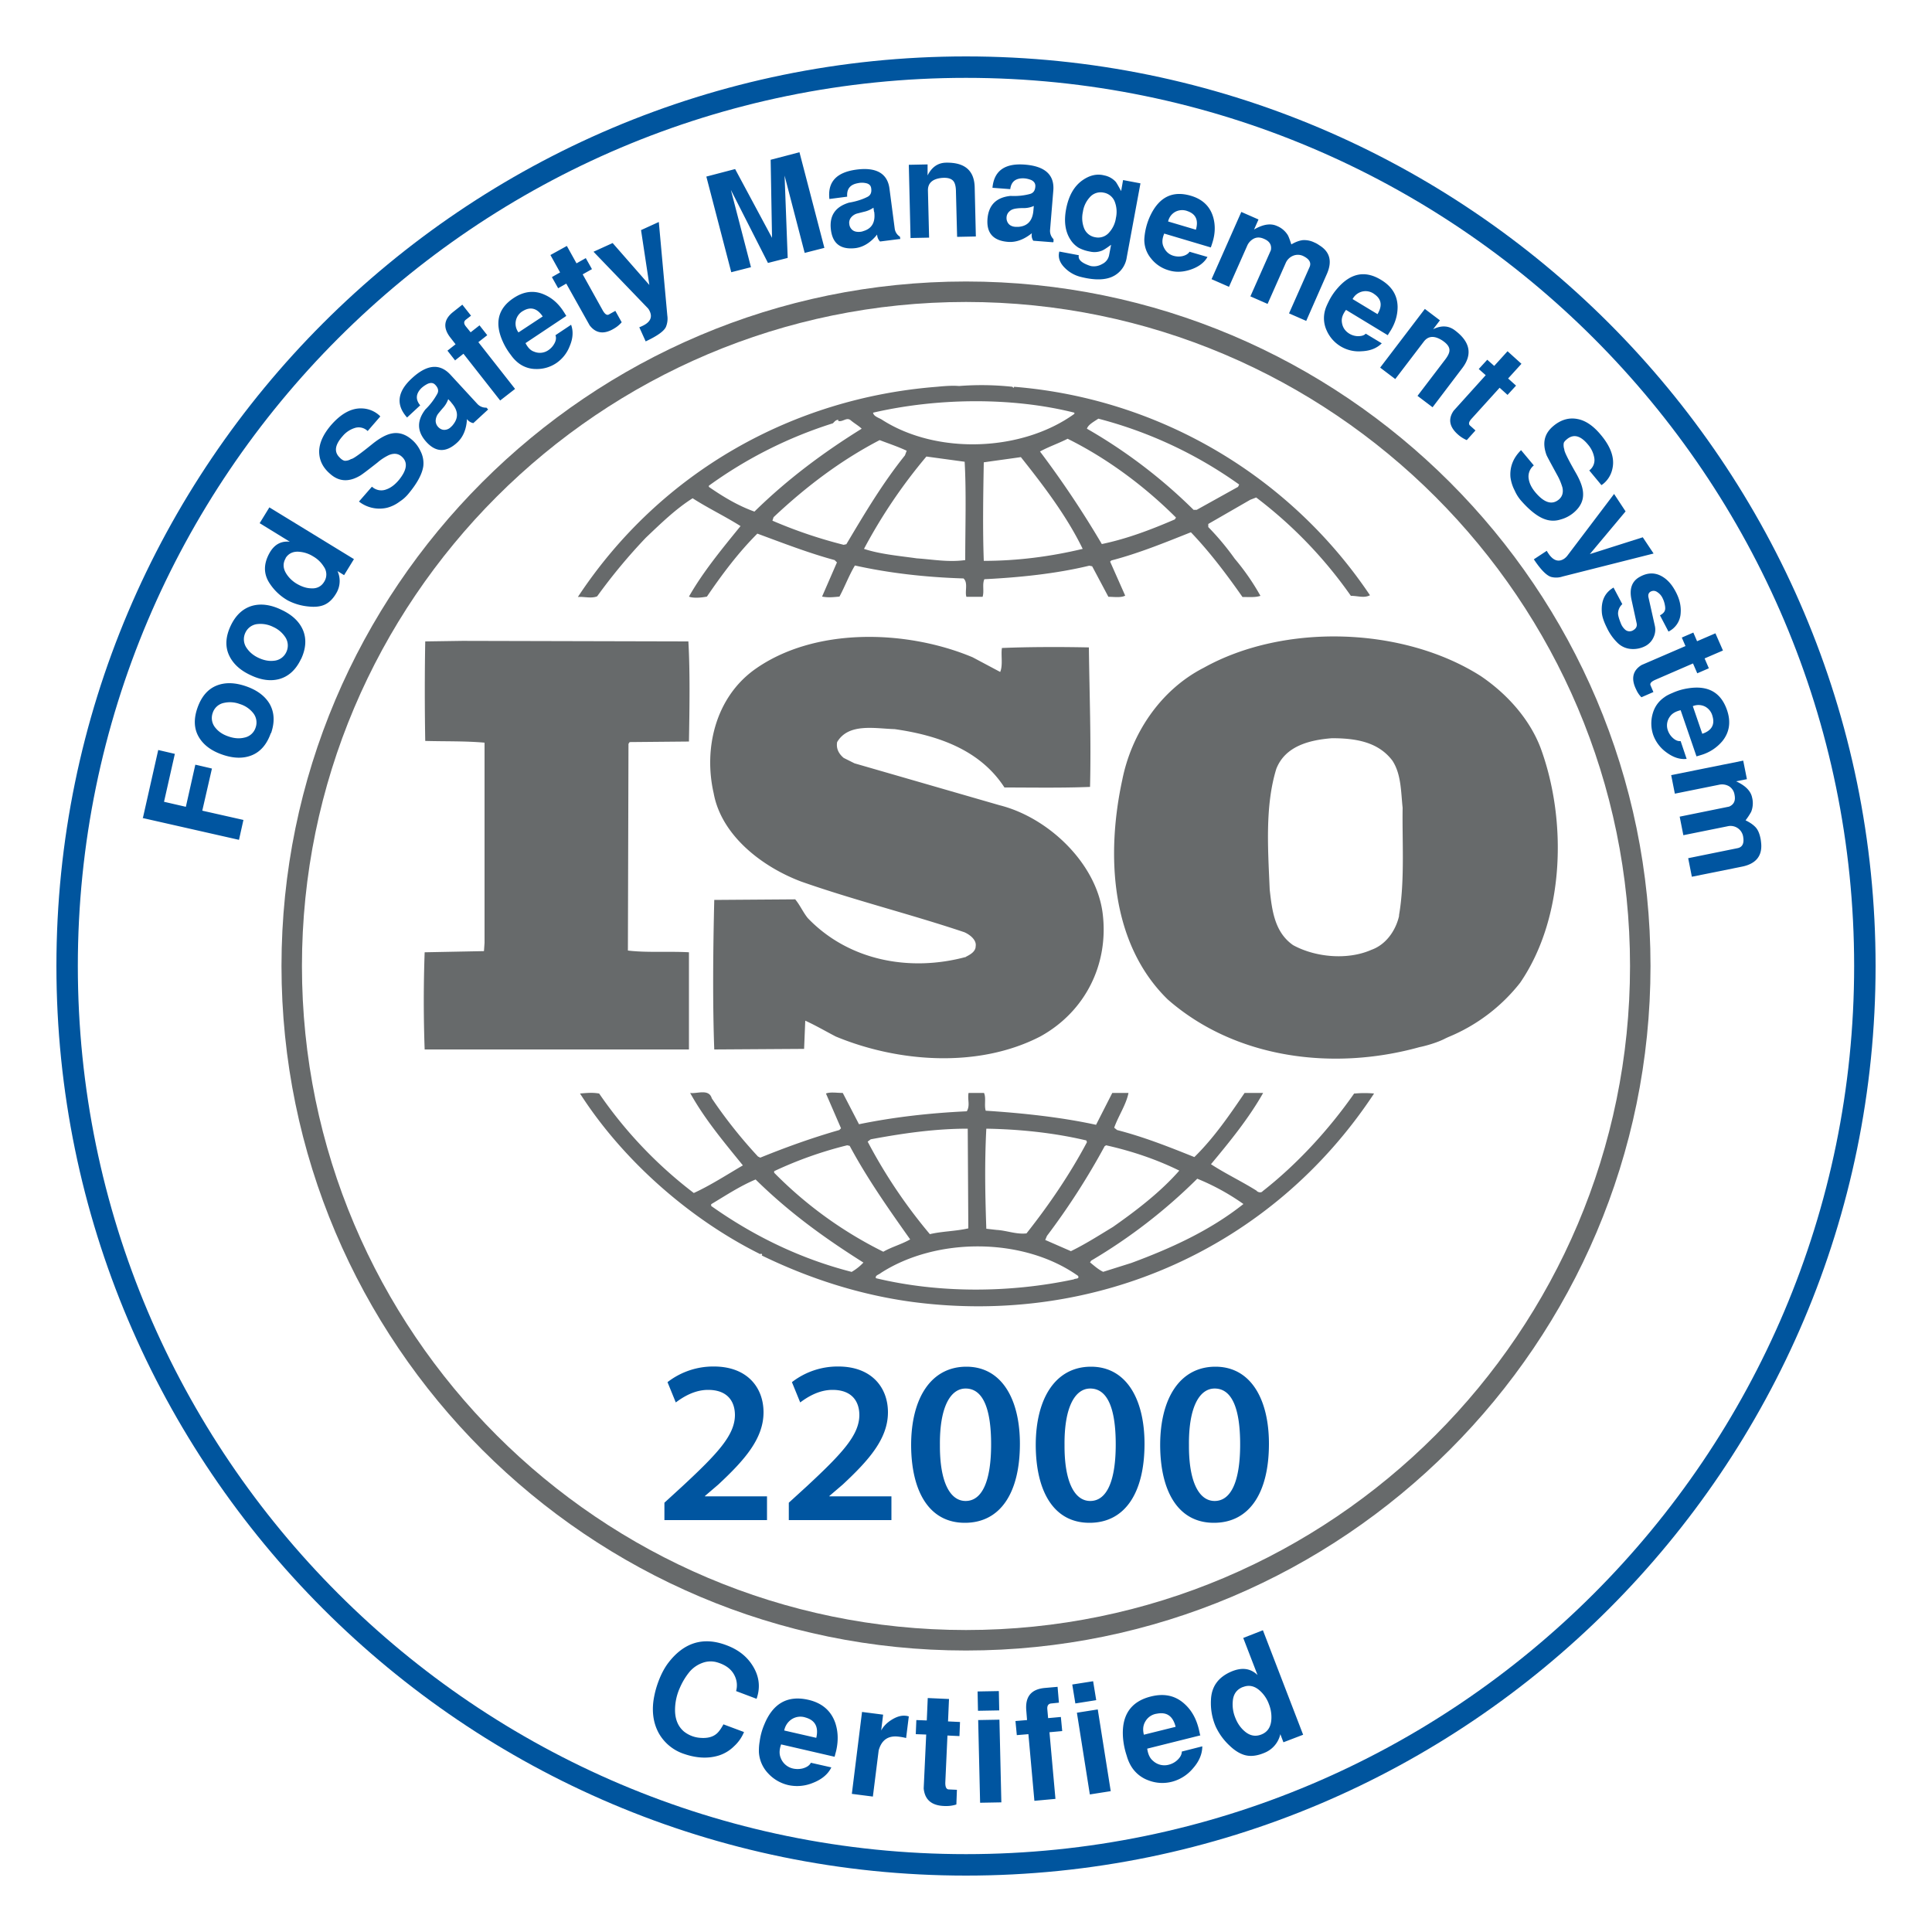 <svg width="70" height="70" fill="none" xmlns="http://www.w3.org/2000/svg"><path d="M55.818 27.097c-.392-1.029-1.197-1.946-2.17-2.604-2.821-1.792-7.126-1.918-10.03-.301-1.59.812-2.626 2.408-2.955 4.06-.588 2.709-.434 5.929 1.645 7.959 2.436 2.135 5.971 2.604 9.121 1.729.147-.028.623-.147.952-.322l.091-.042a6.399 6.399 0 002.604-1.967c1.61-2.345 1.715-5.866.742-8.512zm-5.124 6.076c-.112.511-.455 1.043-1.001 1.239-.868.385-2.037.273-2.842-.168-.672-.469-.763-1.26-.847-2.009-.063-1.47-.175-3.031.238-4.375.322-.833 1.211-1.05 2.016-1.113.847 0 1.673.126 2.191.812.322.49.308 1.127.371 1.708-.021 1.218.084 2.667-.133 3.906h.007zm-25.732 1.33c-.714-.042-1.519.021-2.212-.063l.021-7.49.042-.063 2.149-.02c.021-1.219.042-2.52-.021-3.627l-8.183-.02-1.351.02c-.021 1.127-.021 2.45 0 3.605.742.021 1.435 0 2.149.063v7.252l-.021.301-2.149.042a49.212 49.212 0 000 3.521h9.576v-3.52zm24.101 5.117c-.91 1.302-2.065 2.562-3.318 3.542-.042.063-.175.042-.217-.021-.546-.343-1.127-.616-1.652-.959.693-.833 1.372-1.666 1.89-2.583h-.672c-.539.791-1.106 1.624-1.82 2.324-.959-.385-1.827-.728-2.8-.98l-.105-.084c.154-.434.434-.833.518-1.26H40.3l-.588 1.155c-1.28-.28-2.695-.427-3.997-.511-.063-.189.021-.469-.063-.644h-.56c-.042.259.063.448-.063.665-1.344.063-2.646.21-3.906.469l-.588-1.134c-.217 0-.455-.042-.609.021l.546 1.26-.063.063c-.98.28-1.932.623-2.863 1.001l-.084-.042a17.385 17.385 0 01-1.673-2.107c-.105-.364-.546-.154-.784-.196.518.938 1.218 1.771 1.911 2.625-.588.343-1.169.721-1.778 1.001a15.677 15.677 0 01-3.43-3.605c-.259-.042-.434-.021-.693 0 1.561 2.436 3.997 4.564 6.538 5.824 0 0 0-.021.021-.021s.063.042.021.063c1.715.833 3.542 1.428 5.474 1.687 6.664.875 13.027-1.96 16.716-7.553a3.817 3.817 0 00-.693 0h-.028zm-9.05 1.918l.062-.042c.938.21 1.827.511 2.653.917-.693.791-1.589 1.47-2.408 2.044-.497.301-1 .623-1.519.875l-.93-.406.062-.147a25.744 25.744 0 002.086-3.241h-.007zm-4.278-.644c1.24.021 2.478.154 3.626.427l.021.063c-.609 1.148-1.365 2.261-2.19 3.304-.372.042-.715-.105-1.086-.126l-.37-.042c-.043-1.26-.064-2.366 0-3.626zm-4.186.385c1.127-.21 2.303-.385 3.514-.385l.021 3.612c-.455.105-.959.105-1.393.21a18.748 18.748 0 01-2.254-3.353l.112-.084zm-3.5 1.155a14.16 14.16 0 012.646-.938l.091.021c.63 1.176 1.407 2.282 2.191 3.388-.3.175-.672.273-.973.448a14.706 14.706 0 01-3.955-2.863v-.063.007zm2.8 3.647c-1.827-.469-3.52-1.281-5.082-2.387v-.063c.525-.315 1.043-.658 1.61-.896 1.24 1.218 2.52 2.135 3.906 3.01a1.877 1.877 0 01-.434.343v-.007zm8.057.273c-2.303.49-4.865.511-7.168-.042-.042-.105.105-.126.175-.189 2.016-1.302 5.166-1.302 7.147.105.063.126-.112.084-.154.126zm2.086-.595l-1.022.322c-.175-.084-.322-.217-.476-.343l.042-.063a19.546 19.546 0 003.843-2.968 8.286 8.286 0 011.673.917c-1.218.966-2.625 1.603-4.06 2.135zM21.644 21.595a20.373 20.373 0 011.757-2.114c.56-.532 1.085-1.043 1.694-1.428.567.364 1.197.665 1.736 1.008-.672.826-1.365 1.666-1.869 2.555.154.063.434.042.651 0 .539-.791 1.127-1.582 1.827-2.282.931.343 1.848.7 2.8.959l.084.084-.539 1.239c.238.042.392.021.63 0 .196-.364.343-.763.56-1.127 1.26.28 2.583.427 3.934.469.175.154.042.469.105.665h.588c.063-.21-.021-.448.063-.637 1.26-.063 2.583-.196 3.801-.49l.105.021.588 1.106c.196 0 .455.042.609-.042l-.546-1.232.042-.042c.994-.259 1.932-.644 2.884-1.022.672.7 1.302 1.533 1.869 2.345.238 0 .476.021.651-.042a8.512 8.512 0 00-.931-1.344 9.582 9.582 0 00-.959-1.148v-.112l1.519-.875.217-.084a15.92 15.92 0 013.43 3.563c.259 0 .476.091.693-.021a17.19 17.19 0 00-12.894-7.553l-.021.042-.042-.042a10.425 10.425 0 00-1.932-.028c-.238-.021-.518 0-.805.028-5.208.406-10.01 3.073-13.006 7.616.217-.021.476.063.693-.021l.014-.014zm9.009-1.876l-.084.021a16.987 16.987 0 01-2.583-.875l.042-.126c1.197-1.127 2.457-2.072 3.843-2.793.329.126.651.231.98.385l-.063.168c-.826 1.029-1.477 2.135-2.128 3.227l-.007-.007zm4.319.574c-.609.084-1.148-.021-1.757-.063-.581-.084-1.323-.147-1.911-.343a19.116 19.116 0 012.261-3.346l1.386.189c.063 1.106.021 2.387.021 3.563zm.672.021c-.042-1.134-.021-2.394 0-3.563.434-.063.91-.126 1.344-.189.847 1.064 1.673 2.156 2.24 3.325-1.176.28-2.366.434-3.584.434v-.007zm6.93-1.498c-.847.364-1.715.7-2.653.896a35.376 35.376 0 00-2.24-3.353c.301-.168.672-.294 1.001-.462 1.414.7 2.779 1.708 3.927 2.856l-.042.063h.007zm-2.779-3.647a15.468 15.468 0 015.103 2.387l-.042.084-1.498.833h-.112a18.799 18.799 0 00-3.864-2.94c.042-.147.259-.259.413-.364zm-.868-.217v.042c-1.89 1.365-4.949 1.491-6.944.231-.112-.084-.329-.126-.35-.273 2.303-.532 5.012-.574 7.294 0zm-13.244 2.646a15.68 15.68 0 014.494-2.261c.063-.063.105-.126.196-.126v.042c.175.042.301-.154.455-.021.133.112.287.196.392.301-1.344.833-2.674 1.813-3.885 3.003-.588-.21-1.127-.532-1.652-.896v-.042zM35 34.671c-2.044.553-4.256.133-5.733-1.407-.175-.217-.28-.469-.455-.679l-2.933.021c-.042 1.729-.063 3.71 0 5.418l3.255-.021.042-1.022c.371.168.742.385 1.106.574 2.261.938 5.166 1.155 7.406 0 1.631-.896 2.5-2.625 2.261-4.48-.238-1.813-1.974-3.458-3.73-3.899l-5.258-1.519-.392-.196c-.175-.147-.28-.336-.238-.574.413-.7 1.372-.49 2.086-.469 1.52.217 3.08.728 3.976 2.114.952 0 2.065.021 3.101-.021.042-1.75-.02-3.283-.042-5.054-.98-.021-2.17-.021-3.15.021-.042.252.042.616-.063.868l-1-.532c-2.388-1.001-5.734-1.106-7.904.448-1.414 1.022-1.848 2.863-1.477 4.48.28 1.533 1.757 2.667 3.171 3.199 1.932.679 3.948 1.176 5.908 1.834.196.084.455.28.413.511 0 .189-.196.301-.35.378v.007z" fill="#676A6B"/><path d="M24.073 55.076v-.63l.65-.595c1.289-1.197 1.898-1.855 1.905-2.576 0-.49-.26-.917-.973-.917-.483 0-.89.245-1.17.455l-.3-.735a2.702 2.702 0 011.68-.567c1.21 0 1.799.763 1.799 1.659 0 .959-.693 1.736-1.638 2.618l-.483.413v.014h2.247v.861h-3.717zm4.507 0v-.63l.652-.595c1.288-1.197 1.897-1.855 1.904-2.576 0-.49-.26-.917-.973-.917-.483 0-.89.245-1.17.455l-.3-.735a2.702 2.702 0 011.68-.567c1.21 0 1.799.763 1.799 1.659 0 .959-.693 1.736-1.638 2.618l-.483.413v.014h2.247v.861H28.58zm8.373-2.765c0 1.757-.693 2.863-1.995 2.863s-1.94-1.148-1.946-2.814c0-1.701.72-2.842 2.002-2.842 1.28 0 1.939 1.176 1.939 2.793zm-2.898.049c-.007 1.33.364 2.023.93 2.023.61 0 .925-.742.925-2.051 0-1.309-.301-2.023-.924-2.023-.553 0-.945.679-.931 2.051zm7.413-.049c0 1.757-.693 2.863-1.995 2.863s-1.94-1.148-1.946-2.814c0-1.701.72-2.842 2.002-2.842 1.28 0 1.939 1.176 1.939 2.793zm-2.898.049c-.007 1.33.364 2.023.93 2.023.61 0 .925-.742.925-2.051 0-1.309-.301-2.023-.924-2.023-.553 0-.945.679-.931 2.051zm7.406-.049c0 1.757-.693 2.863-1.995 2.863s-1.94-1.148-1.946-2.814c0-1.701.72-2.842 2.002-2.842 1.28 0 1.939 1.176 1.939 2.793zm-2.898.049c-.007 1.33.364 2.023.93 2.023.61 0 .925-.742.925-2.051 0-1.309-.301-2.023-.924-2.023-.553 0-.945.679-.931 2.051z" fill="#0055A0"/><path d="M35 59.801c-13.678 0-24.801-11.13-24.801-24.801 0-13.671 11.123-24.801 24.8-24.801 13.679 0 24.802 11.123 24.802 24.801C59.8 48.678 48.67 59.801 35 59.801zm0-48.86c-13.265 0-24.06 10.794-24.06 24.059S21.736 59.059 35 59.059c13.265 0 24.059-10.794 24.059-24.059s-10.794-24.059-24.06-24.059z" fill="#676A6B"/><path d="M35 67.956C16.828 67.956 2.044 53.172 2.044 35 2.044 16.828 16.828 2.044 35 2.044c18.172 0 32.956 14.784 32.956 32.956 0 18.172-14.784 32.956-32.956 32.956zm0-65.135C17.255 2.821 2.82 17.255 2.82 35 2.822 52.745 17.256 67.179 35 67.179c17.745 0 32.179-14.434 32.179-32.179 0-17.745-14.434-32.179-32.18-32.179z" fill="#00559E"/><path d="M5.18 29.624l.553-2.45.602.14-.392 1.736.791.182.343-1.526.602.14-.35 1.526 1.491.336-.161.721-3.493-.791.014-.014zm4.634-3.066c-.14.399-.364.672-.686.805-.308.126-.665.119-1.07-.021-.407-.14-.694-.357-.862-.651-.168-.294-.182-.644-.042-1.043.14-.399.364-.672.686-.805.308-.126.665-.119 1.071.021.406.14.693.357.861.644.168.301.189.651.049 1.057l-.007-.007zm-2.107-.728a.546.546 0 00.098.539c.112.14.266.245.476.315.203.07.392.084.567.042a.536.536 0 00.413-.364.546.546 0 00-.098-.539.984.984 0 00-.476-.315 1.001 1.001 0 00-.567-.042.536.536 0 00-.413.364zm3.199-1.953c-.182.385-.44.623-.77.721-.315.091-.672.049-1.064-.14-.392-.182-.65-.434-.784-.742-.133-.308-.112-.658.07-1.043.182-.385.441-.623.77-.721.315-.091.672-.049 1.064.14.392.182.651.427.784.735.133.315.112.672-.07 1.057v-.007zm-2.016-.952a.548.548 0 00.042.546c.098.147.238.273.434.364.196.091.378.126.56.105a.54.54 0 00.448-.315.548.548 0 00-.042-.546 1.027 1.027 0 00-.434-.364 1.025 1.025 0 00-.56-.105.54.54 0 00-.448.315zm.868-4.543l3.066 1.876-.357.581-.238-.147a.86.86 0 01-.035.784c-.119.21-.259.35-.42.427-.16.077-.364.098-.609.07a2.017 2.017 0 01-.735-.217 1.91 1.91 0 01-.644-.595c-.238-.343-.245-.707-.035-1.099.175-.329.427-.469.75-.434l-1.093-.672.357-.581-.007.007zm.595 1.841c-.105.175-.105.357.014.553.091.147.217.273.378.371.168.098.336.161.504.168.224.021.392-.063.497-.238a.486.486 0 00-.014-.546 1.09 1.09 0 00-.385-.371 1.104 1.104 0 00-.504-.168c-.224-.021-.392.063-.497.231h.007zm3.423-5.131l-.455.525a.465.465 0 00-.483-.105.944.944 0 00-.427.294c-.273.308-.315.56-.112.763.07.077.14.119.196.126a.405.405 0 00.224-.063c.07 0 .322-.182.756-.532.266-.217.504-.35.707-.392.26-.056.511.021.742.224.14.119.245.266.322.434a.954.954 0 01.091.525c-.042.287-.224.623-.546 1.008a1.35 1.35 0 01-.308.273 1.294 1.294 0 01-.455.224 1.206 1.206 0 01-1.022-.224l.47-.539a.498.498 0 00.524.098c.161-.056.315-.175.455-.343.294-.364.33-.644.098-.847-.126-.112-.28-.126-.455-.056a1.855 1.855 0 00-.42.273c-.357.28-.567.441-.644.483-.399.231-.756.21-1.07-.07-.28-.238-.407-.518-.4-.84.014-.301.154-.602.427-.924.371-.427.75-.63 1.134-.609a.979.979 0 01.602.238.227.227 0 01.056.063l-.007-.007zm3.906-.252l-.532.49a.35.35 0 01-.23-.147c-.022.371-.14.651-.35.847-.414.385-.799.364-1.156-.056-.308-.364-.308-.742 0-1.141a2.38 2.38 0 00.427-.56c.063-.112.035-.224-.077-.336-.07-.07-.154-.077-.259-.035a.952.952 0 00-.238.161c-.203.203-.217.413-.042.623l-.476.441c-.413-.462-.357-.938.182-1.428.54-.497 1.001-.539 1.386-.126l.987 1.071a.422.422 0 00.322.126l.063.07h-.007zm-1.337-.266l-.105-.112a.918.918 0 01-.168.294c-.063.07-.126.147-.189.224a.46.46 0 00-.098.259.33.33 0 00.084.224c.07.077.147.112.231.112a.336.336 0 00.238-.105.497.497 0 00.084-.091c.203-.259.175-.518-.077-.798v-.007zm.147-1.512l-.28-.357.294-.231-.19-.245c-.272-.35-.237-.658.099-.924l.336-.266.315.399-.19.147c-.076.063-.076.14 0 .238l.176.217.322-.252.28.357-.322.252 1.33 1.694-.54.42-1.33-1.694-.293.231-.007.014zm4.018-1.61l-1.47.98c.084.161.182.266.308.308a.54.54 0 00.525-.056.672.672 0 00.21-.231c.063-.112.077-.217.042-.308l.567-.378c.084.231.07.49-.049.77a1.31 1.31 0 01-.483.616 1.257 1.257 0 01-.735.217 1.04 1.04 0 01-.7-.266 1.349 1.349 0 01-.217-.245 2.334 2.334 0 01-.294-.49c-.301-.672-.168-1.197.392-1.568.378-.252.756-.294 1.134-.119.266.119.49.315.672.595.028.042.063.098.105.168l-.007.007zm-1.729.595l.882-.581c-.196-.294-.434-.364-.707-.203a.527.527 0 00-.168.784h-.007zm1.218-2.009l.294-.168-.35-.63.595-.329.35.63.336-.189.224.399-.336.189.728 1.309c.077.133.147.182.217.147l.238-.133.23.413a1.068 1.068 0 01-.258.217c-.371.231-.672.196-.903-.105l-.847-1.512-.294.168-.224-.399v-.007zm1.505-.917l.693-.315 1.33 1.519-.301-1.988.644-.294.308 3.388a.78.78 0 01-.042.392c-.056.161-.308.343-.742.546l-.231-.511s.07-.028.098-.042c.294-.133.385-.315.28-.539a.397.397 0 00-.084-.126l-1.953-2.03zm7.035.224l-.714.182-1.344-2.646.728 2.8-.714.182-.903-3.465 1.043-.273 1.337 2.492-.05-2.828 1.044-.273.903 3.465-.714.182-.728-2.8.112 2.961v.021zm4.067-.686l-.721.091a.378.378 0 01-.105-.252c-.231.287-.49.448-.77.49-.56.07-.861-.168-.91-.714-.042-.476.175-.784.658-.931.252-.042.476-.112.672-.21.112-.056.16-.161.133-.322-.014-.091-.077-.154-.19-.175a.66.66 0 00-.286 0c-.287.049-.413.21-.392.49l-.644.084c-.07-.616.252-.966.973-1.064.728-.098 1.134.14 1.204.693l.189 1.442a.406.406 0 00.189.294l.014.091-.014-.007zm-.938-.987l-.021-.147a.97.97 0 01-.308.14c-.091.021-.19.049-.28.07a.436.436 0 00-.231.154.304.304 0 00-.056.231.315.315 0 00.126.224c.07.049.154.063.259.056a.409.409 0 00.126-.028c.308-.091.44-.322.392-.693l-.007-.007zm1.323.959l-.063-2.66.68-.014v.399c.153-.301.37-.455.664-.462.68-.014 1.03.28 1.043.896l.042 1.778-.679.014-.042-1.631c0-.168-.028-.287-.07-.357-.07-.119-.224-.168-.448-.147-.336.035-.504.189-.497.462l.042 1.701-.679.014.007.007zm5.166.147l-.72-.056a.36.36 0 01-.05-.273c-.287.231-.574.336-.86.315-.56-.042-.806-.343-.743-.889.056-.469.336-.728.833-.777.252.014.49-.014.7-.07.126-.035.19-.126.196-.287 0-.098-.049-.168-.147-.217a.824.824 0 00-.28-.063c-.287-.007-.448.119-.483.392l-.644-.049c.056-.616.448-.896 1.17-.84.734.056 1.077.371 1.035.931l-.119 1.449a.421.421 0 00.126.322v.091l-.014.021zm-.714-1.162l.014-.154a.875.875 0 01-.329.077c-.098 0-.189 0-.294.014-.112.014-.196.042-.259.105a.305.305 0 00-.105.21.324.324 0 00.077.245c.056.063.14.098.238.105h.126c.322-.028.504-.224.532-.602zm3.248-1.092l.63.119-.497 2.681a.907.907 0 01-.553.714c-.273.112-.637.112-1.092 0a1.22 1.22 0 01-.588-.322c-.196-.189-.266-.392-.21-.602l.707.133c-.035.147.084.266.35.364.035.014.063.021.084.028.147.028.287 0 .42-.077a.45.45 0 00.245-.329l.07-.364c-.154.112-.266.189-.343.217a.723.723 0 01-.427.028 1.394 1.394 0 01-.399-.133.92.92 0 01-.301-.294c-.189-.287-.245-.658-.161-1.106.091-.483.287-.833.595-1.05.259-.182.525-.245.791-.175a.763.763 0 01.406.224c.028.028.091.14.203.343l.07-.399zm-.707.455a.52.52 0 00-.511.182.99.99 0 00-.238.518 1.02 1.02 0 00.035.567.526.526 0 00.413.35.52.52 0 00.511-.182.99.99 0 00.238-.518 1.02 1.02 0 00-.035-.567.526.526 0 00-.413-.35zm3.892 1.988l-1.694-.504c-.07.168-.084.308-.042.434.07.189.189.315.378.371a.677.677 0 00.315.014c.126-.028.217-.084.266-.161l.65.189c-.118.21-.328.364-.622.462-.28.091-.54.098-.784.021a1.247 1.247 0 01-.637-.427 1.05 1.05 0 01-.245-.707 2.328 2.328 0 01.224-.861c.322-.665.805-.896 1.456-.707.434.126.707.392.819.791.077.28.07.581-.028.896a2.949 2.949 0 01-.063.189h.007zm-1.561-.945l1.015.301c.098-.343 0-.567-.301-.672a.534.534 0 00-.441.021.526.526 0 00-.266.357l-.007-.007zm2.205 2.366l-.623-.273 1.078-2.436.623.273-.161.364c.322-.189.595-.231.819-.133a.833.833 0 01.399.329c.035.056.077.175.133.343.154-.091.294-.14.413-.154a.83.83 0 01.42.084.9.9 0 01.175.098c.392.238.483.588.273 1.057l-.742 1.687-.623-.273.742-1.673c.07-.154 0-.287-.203-.392a.45.45 0 00-.378-.028.496.496 0 00-.28.266l-.658 1.484-.623-.273.742-1.673c.035-.182-.042-.322-.238-.406-.133-.063-.252-.07-.364-.021a.522.522 0 00-.259.273l-.658 1.484-.007-.007zm5.761 1.757l-1.512-.917c-.112.147-.161.28-.154.406.014.203.105.35.273.455a.632.632 0 00.301.091c.133 0 .231-.021.294-.091l.581.35c-.175.175-.413.273-.721.287a1.27 1.27 0 01-1.274-.749 1.064 1.064 0 01-.056-.749c.021-.077.063-.175.126-.301a2.16 2.16 0 01.315-.476c.483-.56 1.008-.665 1.589-.308.392.238.588.56.595.973 0 .287-.077.574-.252.861a4.347 4.347 0 00-.105.168zm-1.274-1.309l.903.546c.182-.308.147-.546-.119-.728a.522.522 0 00-.434-.091.54.54 0 00-.35.273zm1.008 2.471l1.61-2.114.546.413-.245.322c.3-.147.567-.133.798.049.546.413.63.868.259 1.358l-1.078 1.421-.546-.413.987-1.295c.105-.133.16-.245.168-.322.02-.14-.07-.266-.26-.392-.286-.182-.51-.168-.671.049l-1.03 1.351-.545-.413.007-.014zm3.871-.273l.252.224.483-.532.504.455-.483.532.287.259-.308.336-.287-.259-1.008 1.113c-.105.112-.126.196-.07.252l.203.182-.315.35a1.164 1.164 0 01-.287-.175c-.336-.28-.406-.574-.189-.889l1.162-1.288-.252-.224.308-.336zm4.137 4.543l-.441-.532a.468.468 0 00.182-.455.984.984 0 00-.217-.469c-.26-.322-.504-.399-.735-.238-.084.063-.14.119-.154.168a.469.469 0 00.02.231c-.006.07.127.343.407.833.175.301.266.553.273.756.014.266-.098.497-.336.7a1.23 1.23 0 01-.483.252.861.861 0 01-.532 0c-.273-.084-.581-.322-.91-.7a1.44 1.44 0 01-.217-.35 1.444 1.444 0 01-.154-.49c-.028-.371.105-.7.385-.973l.462.553a.513.513 0 00-.182.504c.028.168.119.336.266.504.308.35.58.427.819.231.126-.105.175-.252.133-.441a2.155 2.155 0 00-.196-.462c-.217-.399-.343-.63-.378-.707-.161-.434-.084-.777.238-1.05.28-.238.58-.322.889-.259.294.056.574.252.84.574.364.434.504.84.42 1.218a.955.955 0 01-.33.553.845.845 0 01-.07.049zm.455.315l.42.637-1.295 1.547 1.918-.609.392.588-3.297.833a.727.727 0 01-.392.021c-.168-.035-.385-.245-.65-.644l.468-.308s.035.063.056.091c.175.266.371.329.574.196a.526.526 0 00.112-.105l1.701-2.247h-.007zm-.014 3.402l.315.595a.467.467 0 00-.154.336c0 .077.035.196.105.371a.582.582 0 00.168.231.244.244 0 00.266.014c.112-.063.161-.147.133-.266l-.189-.868c-.077-.378.021-.651.301-.805.26-.147.504-.161.735-.056.21.098.392.273.54.539.16.28.23.553.21.819a.787.787 0 01-.442.679l-.308-.588c.091-.049.147-.105.168-.154.028-.056.028-.126.007-.231a.908.908 0 00-.084-.245.507.507 0 00-.175-.203c-.084-.063-.168-.07-.252-.028-.077.042-.105.119-.077.224l.224 1.001a.643.643 0 01-.042.427.663.663 0 01-.287.315.952.952 0 01-.532.112.776.776 0 01-.49-.224 1.88 1.88 0 01-.385-.546c-.112-.224-.175-.413-.182-.567-.028-.413.112-.707.427-.889v.007zm2.891 1.631l.133.308.665-.287.273.623-.665.287.154.357-.42.182-.154-.357-1.372.595c-.14.063-.196.126-.168.196l.105.245-.434.189a.9.9 0 01-.19-.28c-.195-.392-.125-.693.197-.889l1.589-.686-.133-.308.42-.182v.007zm.112 4.48l-.574-1.673c-.175.042-.301.112-.378.217a.536.536 0 00-.084.518.654.654 0 00.175.266c.098.091.189.126.287.119l.217.644c-.245.028-.49-.056-.735-.238a1.332 1.332 0 01-.476-.63 1.29 1.29 0 01-.021-.763c.07-.259.217-.462.434-.609.063-.049.16-.098.294-.154a2.13 2.13 0 01.546-.161c.728-.119 1.197.14 1.42.784.148.427.092.805-.167 1.127a1.59 1.59 0 01-.75.497c-.048.014-.111.035-.188.056zm-.133-1.82l.343 1.001c.336-.112.462-.329.37-.637a.538.538 0 00-.272-.35.535.535 0 00-.441-.014zm-.651 3.171l-.133-.672 2.61-.525.134.672-.392.077c.336.154.532.35.58.588a.84.84 0 01-.034.518 2.383 2.383 0 01-.203.308c.16.077.28.161.364.252.084.091.14.224.175.392.014.056.02.126.028.203.035.455-.203.735-.707.833l-1.806.364-.133-.672 1.792-.364c.168-.035.238-.168.203-.392a.463.463 0 00-.574-.399l-1.596.322-.133-.672 1.792-.364c.175-.077.238-.217.196-.427a.437.437 0 00-.196-.308.504.504 0 00-.371-.056l-1.596.322zM26.208 62.475l.749.28a1.43 1.43 0 01-.364.518 1.37 1.37 0 01-.539.329c-.378.119-.798.105-1.253-.049a1.64 1.64 0 01-.924-.742c-.189-.336-.259-.728-.203-1.176a3.35 3.35 0 01.175-.693c.105-.287.231-.518.364-.693.567-.742 1.274-.959 2.114-.637.392.147.693.371.903.679.273.399.336.819.182 1.26l-.742-.28a.776.776 0 00-.035-.518c-.105-.252-.322-.427-.658-.525a.843.843 0 00-.525.021 1.12 1.12 0 00-.455.308 2.424 2.424 0 00-.364.595 1.96 1.96 0 00-.175.833c.007.329.119.581.329.756a1.068 1.068 0 00.581.224c.259.021.462-.028.609-.161.07-.063.147-.168.231-.322v-.007zm4.032 1.176l-1.939-.448c-.07.196-.07.357-.014.49a.62.62 0 00.448.385.773.773 0 00.357-.007c.14-.042.238-.105.287-.203l.742.168c-.119.245-.343.434-.665.56a1.497 1.497 0 01-.882.084 1.43 1.43 0 01-.749-.434 1.216 1.216 0 01-.329-.777c0-.091 0-.21.028-.371.028-.217.084-.42.168-.616.315-.77.847-1.064 1.59-.896.496.112.825.392.98.833.104.308.118.644.034 1.015-.014.056-.035.126-.056.217zm-1.827-.952l1.162.266c.091-.392-.042-.637-.385-.735a.584.584 0 00-.497.056.625.625 0 00-.28.42v-.007zm2.45 2.303l.37-2.975.764.098-.07.574c.077-.147.203-.28.385-.392.182-.112.35-.161.51-.14.036 0 .07.014.106.021l-.098.784a1.843 1.843 0 00-.266-.049c-.385-.049-.623.119-.728.497l-.21 1.673-.763-.098v.007zm2.338-2.681l.378.014.035-.812.77.035-.035.812.434.021-.02.511-.435-.021-.077 1.687c-.007.175.035.259.12.266l.3.014-.02.532a1.18 1.18 0 01-.379.056c-.497 0-.763-.21-.805-.637l.091-1.953-.378-.014.021-.511zm2.233-.336l-.014-.7.77-.014.014.7-.77.014zm.077 3.332l-.07-2.996.77-.014.07 2.996-.77.014zm1.33-2.45l-.049-.511.42-.035-.028-.35c-.042-.497.175-.763.658-.812l.476-.042.049.574-.273.028c-.112.007-.161.084-.147.217l.028.315.462-.042.049.511-.462.042.217 2.415-.763.07-.217-2.415-.42.035zm2.121-1.148l-.112-.686.756-.119.112.686-.756.119zm.525 3.297l-.469-2.961.756-.119.47 2.961-.757.119zm4.011-2.142l-1.932.483c.028.203.098.35.21.441a.605.605 0 00.574.14.704.704 0 00.308-.168c.105-.098.161-.203.161-.308l.742-.189c0 .273-.112.546-.343.805a1.479 1.479 0 01-.749.476 1.393 1.393 0 01-.861-.049 1.206 1.206 0 01-.644-.546 1.545 1.545 0 01-.14-.343 2.728 2.728 0 01-.133-.63c-.07-.826.273-1.337 1.008-1.519.497-.126.91-.028 1.246.294.238.224.399.518.49.889.014.056.028.126.049.217l.014.007zm-2.058-.021l1.155-.287c-.098-.392-.322-.546-.679-.476a.567.567 0 00-.413.273c-.091.147-.105.308-.056.497l-.007-.007zm4.32-3.78l1.455 3.78-.714.273-.112-.294a.952.952 0 01-.567.672c-.245.105-.469.14-.672.098-.196-.042-.399-.161-.595-.35a2.21 2.21 0 01-.51-.7 2.159 2.159 0 01-.169-.973c.021-.469.26-.805.721-1.008.385-.168.707-.133.966.119l-.518-1.344.714-.28v.007zm-.729 2.051c-.217.084-.343.252-.364.504a1.27 1.27 0 00.084.595c.077.203.19.371.336.497.19.168.392.21.61.126.216-.084.335-.252.363-.504a1.27 1.27 0 00-.084-.595 1.204 1.204 0 00-.336-.497c-.189-.168-.392-.21-.602-.126h-.007z" fill="#0055A0"/></svg>
